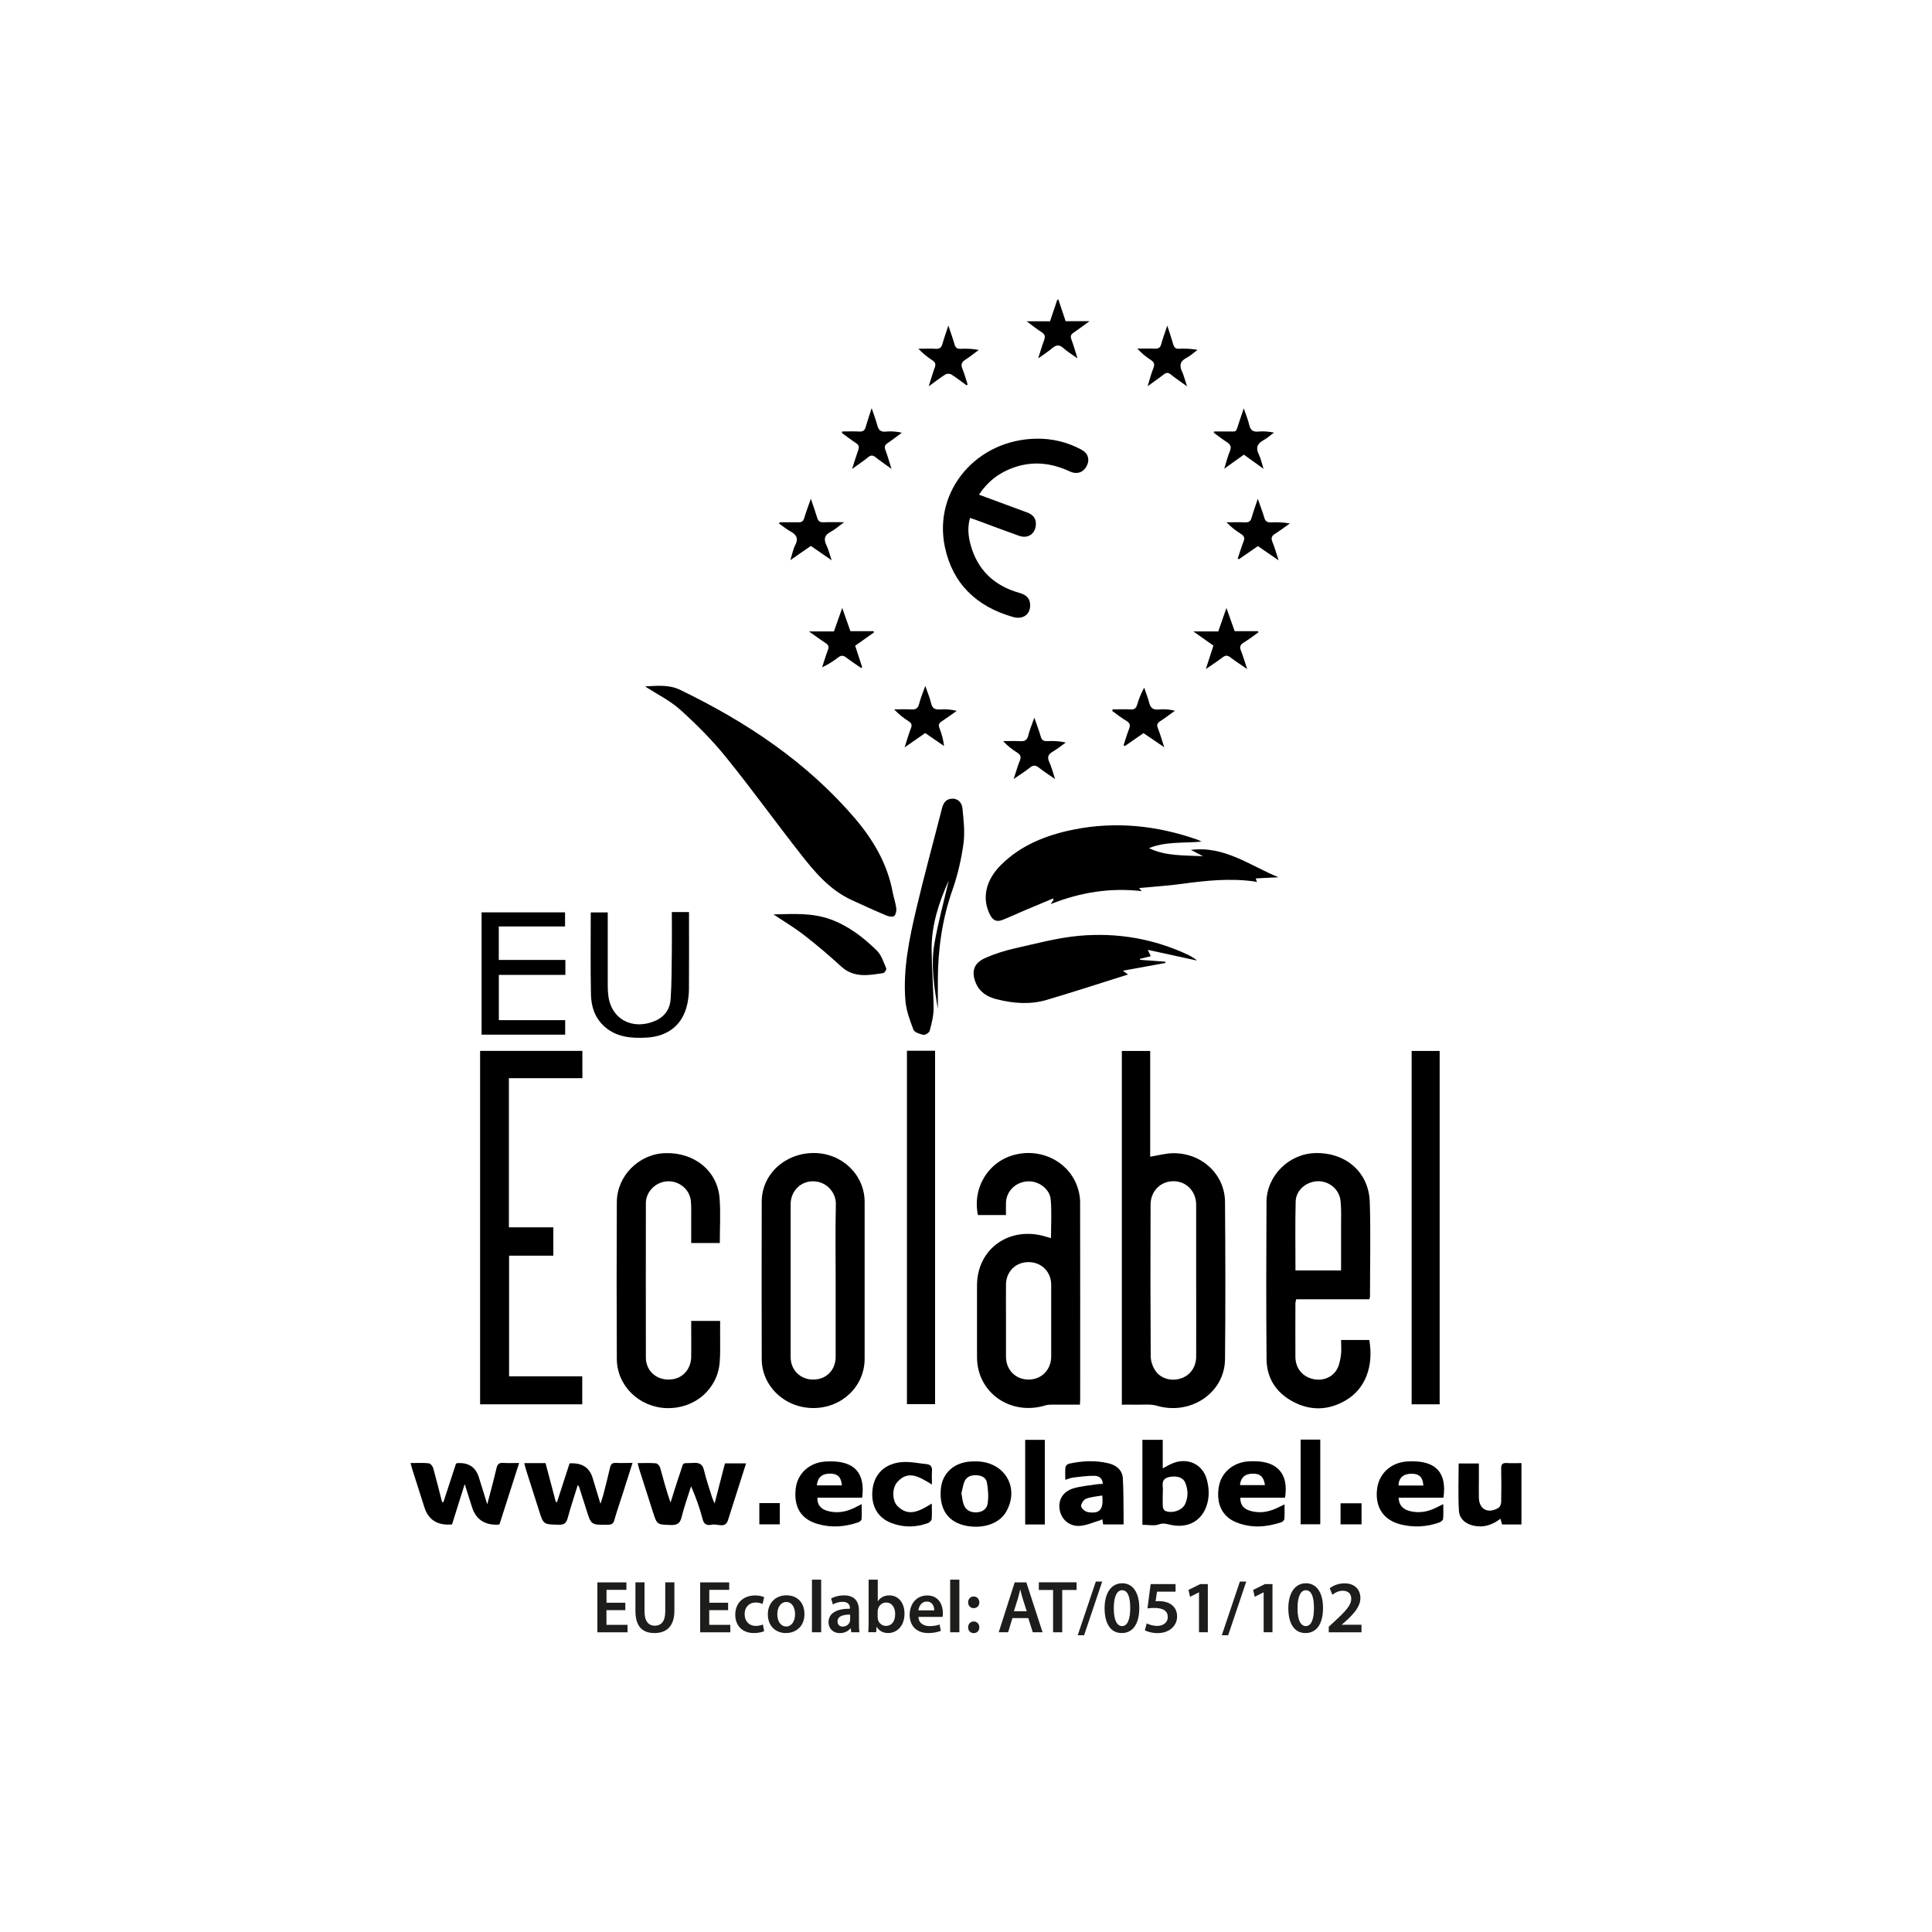 <svg xmlns="http://www.w3.org/2000/svg" id="Layer_1" width="300" height="300" viewBox="0 0 300 300"><defs><style>.cls-1{fill:#1d1d1b;}</style></defs><path d="m174.2,218.11v-54.92h4.4v16.42c1.27-.2,2.39-.52,3.52-.54,4.46-.07,8.07,3.27,8.1,7.57.06,8.14.08,16.29,0,24.43-.06,5.24-5.37,8.74-10.56,7.22-1.05-.31-2.25-.14-3.39-.17-.67-.02-1.34,0-2.07,0Zm11.54-19.31c0-3.91.01-7.81,0-11.72,0-2.12-1.56-3.69-3.57-3.66-1.97.02-3.5,1.54-3.51,3.62-.03,7.85-.03,15.69.02,23.54,0,.74.28,1.58.69,2.21.84,1.29,2.49,1.73,3.97,1.26,1.46-.46,2.4-1.76,2.4-3.42.02-3.94,0-7.88,0-11.82Z"></path><path d="m163.2,192.25c0-2.03.12-4-.04-5.94-.13-1.7-1.88-2.97-3.59-2.87-1.83.1-3.26,1.47-3.36,3.24-.03.65,0,1.3,0,1.99h-4.36c-.89-4.31,1.69-8.42,5.87-9.4,4.31-1.01,8.56,1.37,9.71,5.45.17.6.28,1.23.29,1.84.02,10.25.01,20.5.01,30.75,0,.22-.02.45-.04.8-1.43,0-2.82,0-4.2,0-.39,0-.8,0-1.17.12-5.42,1.65-10.6-1.98-10.61-7.48,0-3.71,0-7.43,0-11.14,0-5.73,5.09-9.32,10.74-7.57.22.07.44.12.75.21Zm-6.99,12.72c0,1.9-.01,3.8,0,5.71.01,2.06,1.51,3.55,3.52,3.54,2.01-.01,3.49-1.52,3.5-3.58,0-3.71,0-7.41,0-11.12,0-2.05-1.52-3.55-3.54-3.54-1.98,0-3.46,1.47-3.48,3.48-.02,1.84,0,3.67,0,5.51Z"></path><path d="m212.62,201.75h-11.35c-.05.26-.12.47-.12.69,0,2.76-.02,5.52,0,8.27.01,1.61.94,2.86,2.39,3.33,1.49.48,3.09.06,3.96-1.25.43-.65.59-1.51.71-2.3.12-.77.03-1.56.03-2.42h4.38c.72,4.1-.63,7.61-3.66,9.38-2.66,1.56-5.44,1.65-8.16.21-2.66-1.4-4.1-3.68-4.13-6.58-.07-8.14-.05-16.29-.01-24.43.02-4.08,3.5-7.51,7.58-7.6,4.76-.11,8.32,2.98,8.46,7.63.15,4.89.03,9.78.03,14.68,0,.09-.05.18-.11.39Zm-11.46-4.48h7.08c0-2.27,0-4.47,0-6.66,0-1.38.06-2.76-.08-4.13-.18-1.79-1.77-3.1-3.52-3.06-1.79.04-3.4,1.37-3.45,3.15-.09,3.54-.03,7.08-.03,10.7Z"></path><path d="m90.43,163.16v4.26h-11.41v23.16h6.9v4.4h-6.87v18.74h11.36v4.34h-15.86v-54.88h15.88Z"></path><path d="m134.26,198.86c0,4.04,0,8.08,0,12.12,0,4.26-3.48,7.63-7.9,7.66-4.45.03-8.07-3.36-8.08-7.61-.02-8.15-.02-16.29,0-24.44.01-4.25,3.62-7.57,8.13-7.55,4.35.02,7.84,3.38,7.85,7.59.01,4.07,0,8.15,0,12.22Zm-4.5,0c0-3.97-.06-7.94.03-11.91.04-1.57-1.24-3.46-3.48-3.52-1.98-.05-3.54,1.53-3.54,3.56,0,7.91,0,15.82,0,23.73,0,2.01,1.49,3.49,3.48,3.5,2.04.01,3.51-1.46,3.51-3.54,0-3.94,0-7.88,0-11.82Z"></path><path d="m100.14,106.59c1.75-.09,3.69-.33,5.45.52,10.36,5,19.74,11.27,27.17,19.97,2.86,3.36,5.04,7.08,5.85,11.44.15.83.45,1.65.56,2.48.05.41-.05.98-.32,1.23-.2.19-.85.09-1.21-.07-1.81-.76-3.59-1.57-5.37-2.39-3.48-1.6-5.81-4.42-8.04-7.27-3.88-4.95-7.55-10.05-11.51-14.94-2.13-2.63-4.55-5.07-7.08-7.34-1.61-1.45-3.65-2.45-5.48-3.63Z"></path><path d="m186.56,130.69c-2.87.25-5.59-.04-8.15,1.01,2.63,1.27,5.52,1.1,8.39,1.25-.6-.31-1.2-.62-1.88-.98,5.26-.66,9.19,2.46,13.6,4.25-1.16.06-2.31.11-3.53.18.07.21.12.36.19.56-.17-.04-.3-.07-.42-.09-3.79-.53-7.53-.13-11.29.38-2.2.3-4.43.44-6.59.64,0,0,.17.2.4.48-4.9-.55-9.52.18-14.13,2.02.21-.32.33-.5.45-.68-.03-.06-.06-.13-.09-.19-1.5.63-3,1.25-4.49,1.88-1.12.48-2.22,1-3.35,1.44-.83.33-1.44.15-1.9-.72-1.34-2.53-.77-5.39,1.66-7.81,3.08-3.07,6.99-4.62,11.21-5.48,6.61-1.34,13.07-.64,19.37,1.58.11.04.22.11.54.26Z"></path><path d="m107.33,205.11h4.49c0,.8,0,1.57,0,2.34-.01,1.38.05,2.76-.07,4.14-.37,4.2-3.96,7.22-8.3,7.06-4.24-.16-7.65-3.49-7.67-7.63-.04-8.12-.04-16.23,0-24.35.02-4.07,3.4-7.46,7.46-7.61,4.56-.17,8.18,2.75,8.5,7.03.17,2.28.03,4.58.03,6.93h-4.44c0-1.33,0-2.63,0-3.93,0-.89.03-1.78-.06-2.66-.19-1.71-1.74-3.01-3.47-3-1.78,0-3.33,1.38-3.5,3.12,0,.1-.01.2-.01.3,0,7.98-.02,15.97,0,23.95,0,2.27,1.97,3.77,4.27,3.35,1.6-.29,2.73-1.66,2.77-3.43.03-1.48,0-2.96,0-4.44,0-.36,0-.72,0-1.16Z"></path><path d="m223.55,218.06h-4.35v-54.87h4.35v54.87Z"></path><path d="m140.83,163.16h4.37v54.87h-4.37v-54.87Z"></path><path d="m152.01,76.81c2.55.94,4.99,1.85,7.44,2.75.93.34,1.46.9,1.4,1.92-.09,1.42-1.23,2.21-2.61,1.72-2.2-.78-4.39-1.61-6.58-2.42-.31-.12-.63-.22-1.03-.36-.42,1.42-.29,2.78.07,4.12,1.04,3.88,3.6,6.4,7.58,7.52,1.01.28,1.63.78,1.68,1.82.07,1.49-1.08,2.37-2.64,1.93-5.73-1.62-9.41-5.22-10.6-10.87-1.84-8.74,4.92-16.69,14.22-16.82,2.45-.04,4.8.53,6.96,1.69,1.06.57,1.37,1.54.82,2.59-.51.97-1.52,1.31-2.59.81-2.86-1.34-5.79-1.67-8.81-.58-2.2.79-3.96,2.14-5.31,4.19Z"></path><path d="m180.97,149.53c-2.15.39-4.31.78-6.62,1.2.36.26.61.44.81.59-4.19,1.32-8.37,2.68-12.58,3.93-2.61.78-5.26.57-7.86-.1-1.43-.36-2.62-1.11-3.2-2.52-.72-1.76-.33-3.07,1.44-3.86,1.47-.66,3.04-1.15,4.62-1.51,3.31-.74,6.62-1.65,9.99-1.95,5.92-.53,11.67.46,17.05,3.02.33.16.64.37.95.57.11.07.2.17.28.25-2.45-.53-4.91-1.07-7.62-1.66.24.53.34.74.46.99-.6.15-1.14.28-1.68.41,0,.05.01.1.02.15,1.3.1,2.61.19,3.91.29,0,.07.02.13.03.2Z"></path><path d="m145.64,156.72c-.58-3.41-1.13-6.81-.54-10.21.58-3.34,1.49-6.63,2.23-9.81-1.51,3.35-2.71,6.92-2.67,10.76.03,3.05.29,6.1.31,9.15,0,1.15-.31,2.32-.61,3.45-.08.29-.68.69-.96.63-.57-.12-1.41-.39-1.56-.8-.56-1.46-1.12-2.98-1.25-4.52-.39-4.8.58-9.49,1.67-14.14,1.23-5.24,2.67-10.44,4-15.67.21-.84.59-1.5,1.57-1.54,1.02-.04,1.54.71,1.62,1.49.18,1.82.4,3.68.16,5.47-.33,2.42-.89,4.85-1.7,7.17-1.61,4.57-2.27,9.24-2.28,14.03,0,1.51,0,3.02,0,4.53Z"></path><path d="m87.79,149.06v2.32h-10.33v7.03h10.3v2.25h-12.98v-18.99h12.96v2.19h-10.29v5.2h10.34Z"></path><path d="m104.33,141.62h2.66v.96c0,3.65.01,7.29-.01,10.94,0,.78-.09,1.58-.25,2.35-.67,3.2-2.94,5.07-6.34,5.25-2.36.13-4.64-.05-6.51-1.7-1.54-1.37-2.09-3.17-2.12-5.07-.08-4.2-.03-8.4-.03-12.67h2.64v1.02c0,3.45,0,6.9,0,10.35,0,.49.02.99.08,1.47.41,3.71,3.74,5.53,7.3,3.99,1.52-.66,2.3-1.9,2.39-3.41.16-2.42.15-4.85.18-7.28.03-2.03,0-4.06,0-6.18Z"></path><path d="m68.85,233.26c.66-2.01,1.32-4.03,1.96-6,.15-.04.21-.07.28-.07q2.55-.13,3.27,2.21c.4,1.31.81,2.62,1.3,4.19.53-2.03,1.02-3.8,1.43-5.59.14-.63.4-.89,1.08-.84.74.05,1.49.01,2.44.01-1.04,3.25-2.05,6.39-3.04,9.5-.13.04-.2.08-.26.08q-3.15.12-4.04-2.8c-.34-1.1-.69-2.19-1.11-3.5-.7,2.24-1.34,4.26-1.97,6.26q-3.35.3-4.29-2.66c-.62-1.94-1.24-3.88-1.86-5.83-.1-.31-.17-.62-.29-1.04,1.02,0,1.94-.06,2.84.04.26.03.6.45.68.75.49,1.75.92,3.52,1.38,5.28.07,0,.14,0,.21,0Z"></path><path d="m99.02,227.19c1,0,1.91-.05,2.82.03.25.02.58.39.66.66.51,1.8.97,3.61,1.62,5.44.5-1.56.97-3.13,1.51-4.68.62-1.78.13-1.36,2.04-1.48.99-.06,1.44.23,1.66,1.19.32,1.37.8,2.71,1.21,4.06.08.27.2.52.42,1.06.58-2.26,1.09-4.24,1.61-6.24h3.28c-.6,1.88-1.17,3.69-1.75,5.5-.33,1.03-.66,2.07-.99,3.1-.01.03-.02.06-.03.09-.39,1.54-1.66.64-2.53.83-.65.14-1.21.06-1.43-.8-.45-1.73-1.05-3.43-1.81-5.16-.5,1.6-1.08,3.19-1.48,4.82-.24.96-.69,1.22-1.67,1.19-2.13-.07-2.13-.02-2.77-2-.71-2.22-1.42-4.44-2.13-6.67-.09-.27-.14-.56-.24-.95Z"></path><path d="m88.45,227.23q2.84-.17,3.57,2.25c.38,1.26.76,2.51,1.22,4.03.19-.61.33-.98.43-1.36.37-1.43.74-2.86,1.07-4.31.12-.52.36-.7.9-.68.81.04,1.63,0,2.58,0-.54,1.68-1.04,3.27-1.55,4.86-.43,1.35-.9,2.68-1.28,4.04-.16.56-.44.7-1,.7-2.6.03-2.6.05-3.33-2.31-.37-1.19-.76-2.38-1.14-3.57-.02-.06-.07-.11-.2-.29-.55,1.78-1.12,3.46-1.58,5.16-.21.77-.55,1.03-1.39,1.01-2.36-.06-2.36-.02-3.04-2.17-.66-2.1-1.34-4.2-2.01-6.3-.11-.34-.18-.68-.29-1.1h3.3c.53,2.01,1.07,4.03,1.6,6.04.06,0,.13,0,.19,0,.65-2.01,1.31-4.02,1.96-6.05Z"></path><path d="m177.39,236.77v-13.19h3.16v4.43c.57-.3.97-.55,1.4-.73,2.34-1.04,4.74,0,5.42,2.37.41,1.45.46,2.93-.08,4.36-.86,2.25-2.91,3.29-5.4,2.79-.65-.13-1.2-.37-1.95-.09-.71.26-1.6.06-2.54.06Zm3.16-4.65h0c0,.62-.03,1.25.02,1.87.02.22.17.53.35.61,1.05.47,2.65-.06,3.1-1.04.5-1.1.49-2.24.01-3.35-.35-.82-1.31-1.09-2.46-.86-.9.18-1.11.7-1.02,1.49.05.42,0,.85,0,1.28Z"></path><path d="m120.12,141.99c2.84-.06,5.88-.3,8.8.75,2.83,1.02,5.15,2.82,7.23,4.86.73.71,1.05,1.82,1.47,2.78.07.16-.27.69-.47.72-2.29.35-4.57.78-6.54-1.03-1.85-1.7-3.77-3.33-5.76-4.87-1.52-1.18-3.19-2.17-4.73-3.2Z"></path><path d="m171.24,230.43c-.02-.98-.69-1.26-1.36-1.27-1.07-.01-2.15.15-3.22.27-.36.04-.71.19-1.24.35,0-.72-.05-1.34.02-1.94.02-.21.31-.5.52-.55,2.05-.45,4.11-.57,6.17-.07,1.27.31,2.16,1.09,2.23,2.38.11,2,.08,4,.11,6,0,.35,0,.7,0,1.11h-3.17c-.04-.25-.08-.5-.13-.8-.15.07-.26.14-.39.18-1.05.3-2.1.8-3.17.85-1.65.08-2.87-1.1-3.08-2.6-.21-1.5.56-2.77,2.19-3.24,1.13-.33,2.33-.42,3.5-.61.3-.05.61-.05,1-.07Zm-.09,1.79c-.89.16-1.76.21-2.52.51-.38.15-.8.8-.75,1.17.04.35.64.83,1.06.9,1.83.31,2.46-.43,2.21-2.59Z"></path><path d="m133.88,232.56h-6.95c-.05,1.06.47,1.74,1.54,2.05,1.45.41,2.83.18,4.15-.45.33-.16.65-.33,1.18-.6,0,.89.03,1.62-.02,2.35-.01.18-.3.41-.52.48-2.07.71-4.19.87-6.31.25-2.59-.76-3.72-2.63-3.39-5.51.27-2.31,2.08-3.99,4.54-4.18.27-.02.54-.02.82-.03,3.78-.02,5.45,1.81,4.96,5.64Zm-3.15-1.91c-.11-1.3-.66-1.82-1.84-1.83-1.24,0-1.94.6-2.05,1.83h3.88Z"></path><path d="m199.56,232.56h-6.97c0,1.16.53,1.78,1.68,2.08,1.46.38,2.83.11,4.14-.53.29-.14.59-.28,1.05-.51,0,.85.03,1.55-.02,2.25-.02.19-.26.46-.47.52-2.32.78-4.67.95-6.97.03-2.23-.88-3.19-2.92-2.74-5.55.37-2.13,2.09-3.67,4.38-3.91.37-.04.75-.04,1.12-.04,3.61,0,5.37,2.01,4.78,5.64Zm-7.01-1.95h3.87c-.17-1.29-.76-1.81-1.92-1.78-1.22.03-1.86.62-1.95,1.78Z"></path><path d="m151.52,226.92c4.43,0,6.87,4.02,4.73,7.8-1.02,1.81-3.44,2.69-6.08,2.23-2.91-.51-4.36-2.55-4.08-5.73.22-2.55,2.16-4.24,4.92-4.29.17,0,.34,0,.51,0Zm-2.23,4.96c.11.59.15,1.08.29,1.55.25.88.84,1.37,1.83,1.41,1.04.04,1.81-.46,1.95-1.36.16-1.07.08-2.2-.11-3.27-.15-.83-.91-1.14-1.79-1.14-.85,0-1.46.33-1.74,1.09-.21.58-.3,1.19-.43,1.71Z"></path><path d="m224.11,233.58c0,.89.05,1.6-.03,2.29-.02.2-.35.46-.59.54-1.97.7-4,.81-6.03.29-2.63-.67-3.93-2.63-3.64-5.39.26-2.44,2.07-4.16,4.6-4.37.27-.02.54-.02.82-.03,3.79-.02,5.44,1.83,4.9,5.65-1.16,0-2.33,0-3.51,0s-2.31,0-3.46,0c.07,1.13.61,1.78,1.71,2.07,1.42.37,2.77.14,4.06-.49.32-.16.64-.32,1.17-.58Zm-3.09-2.91c-.09-1.31-.66-1.85-1.88-1.83-1.26.02-1.95.66-1.98,1.83h3.86Z"></path><path d="m236.26,236.72h-3.02c-.08-.28-.16-.55-.25-.89-1.24.94-2.55,1.4-4.06,1.1-1.35-.26-2.31-1.07-2.39-2.36-.14-2.41-.04-4.84-.04-7.32h3.14c0,.88,0,1.72,0,2.56,0,.92-.02,1.84,0,2.76.04,1.82,1.44,2.54,3.05,1.56.24-.15.4-.58.41-.88.04-1.74.04-3.48,0-5.22-.01-.63.18-.89.87-.85.74.05,1.48.01,2.28.01v9.54Z"></path><path d="m144.69,230.5c-1.87-1.12-3.63-2.33-5.37-.35-.82.93-.8,2.85.03,3.7,1.75,1.78,3.49.75,5.34-.38,0,.95.04,1.69-.02,2.42-.02.21-.3.5-.52.59-1.92.72-3.87.74-5.77,0-2.18-.84-3.21-2.81-2.88-5.31.3-2.29,1.88-3.88,4.47-4.13,1.28-.12,2.61.18,3.92.31.66.07.88.47.83,1.1-.05.58-.01,1.17-.01,2.04Z"></path><path d="m159.19,236.72v-13.14h3.05v13.14h-3.05Z"></path><path d="m201.96,223.54h3.05v13.15h-3.05v-13.15Z"></path><path d="m121.07,81.1c.95,0,1.91-.02,2.86,0,.52.02.8-.14.95-.65.27-.94.63-1.85,1.03-3,.38,1.14.71,2.04.98,2.94.15.52.41.74,1,.71.94-.05,1.89-.01,3.18-.01-.84.61-1.39,1.13-2.04,1.46-1.02.53-1.16,1.18-.69,2.14.31.64.47,1.35.8,2.31-1.22-.84-2.2-1.52-3.23-2.23-1,.69-1.99,1.37-3.19,2.21.3-.94.43-1.69.76-2.33.53-1.01.22-1.61-.73-2.13-.63-.34-1.19-.82-1.79-1.23.04-.07.08-.13.12-.2Z"></path><path d="m192.19,86.73c.3-.89.58-1.8.92-2.68.2-.52.08-.83-.4-1.13-.79-.5-1.54-1.06-2.26-1.82.96,0,1.92-.03,2.88.01.58.03.86-.17,1.01-.7.26-.91.59-1.81.97-2.95.39,1.11.74,2.01,1.01,2.93.16.53.41.74,1,.72.95-.04,1.9-.01,2.97.17-.77.54-1.52,1.11-2.32,1.62-.52.33-.63.65-.4,1.22.35.84.59,1.73.97,2.89-1.21-.83-2.17-1.5-3.21-2.21-.98.67-1.97,1.35-2.95,2.03-.06-.03-.13-.06-.19-.08Z"></path><path d="m185.29,98.05h3.88c.4-1.15.79-2.25,1.27-3.64.48,1.34.87,2.45,1.28,3.6h3.6l.1.17c-.77.55-1.52,1.12-2.33,1.62-.53.33-.62.66-.4,1.22.34.85.59,1.73.97,2.87-1.03-.71-1.85-1.23-2.6-1.81-.46-.36-.79-.34-1.24.01-.74.57-1.53,1.08-2.58,1.8.45-1.38.81-2.48,1.18-3.64-.98-.69-1.95-1.38-3.14-2.22Z"></path><path d="m135.7,98.21c-.95.67-1.9,1.35-2.91,2.06.36,1.12.72,2.22,1.09,3.33-.05.04-.11.08-.16.13-.78-.54-1.58-1.06-2.33-1.64-.46-.35-.79-.34-1.24,0-.74.57-1.53,1.08-2.49,1.53.3-.9.56-1.81.9-2.7.19-.49.09-.77-.35-1.06-.81-.52-1.58-1.1-2.59-1.81h3.87c.42-1.18.8-2.27,1.29-3.65.49,1.38.87,2.48,1.27,3.61h3.6c.02.06.05.13.07.19Z"></path><path d="m150.07,59.82c-.78-.57-1.55-1.17-2.36-1.68-.22-.14-.68-.14-.9,0-.82.51-1.58,1.11-2.6,1.85.36-1.14.62-2.04.94-2.92.19-.51.1-.81-.37-1.12-.76-.49-1.47-1.06-2.18-1.8.91,0,1.82-.04,2.72.01.6.03.86-.19,1.02-.75.24-.87.55-1.72.92-2.86.38,1.13.7,2.01.96,2.92.15.54.42.72.97.69.9-.04,1.8-.01,2.79.18-.68.5-1.34,1.04-2.05,1.49-.58.37-.78.75-.49,1.43.33.79.55,1.64.81,2.46-.06.03-.11.06-.17.1Z"></path><path d="m181.25,50.54c.38,1.18.68,2.06.94,2.96.14.47.37.68.89.65.93-.04,1.86-.01,2.87.18-.58.43-1.12.93-1.75,1.26-.97.51-1.09,1.17-.65,2.11.29.64.45,1.33.77,2.29-.99-.72-1.78-1.25-2.52-1.84-.4-.32-.7-.32-1.1,0-.74.58-1.51,1.1-2.5,1.82.34-1.1.56-1.98.9-2.81.25-.61.09-.94-.42-1.28-.73-.47-1.41-1.02-2.08-1.75.91,0,1.83-.03,2.74.01.54.02.82-.15.97-.69.25-.9.57-1.77.96-2.93Z"></path><path d="m164.35,46.54c.37,1.09.73,2.19,1.12,3.33h3.71c-.98.71-1.71,1.27-2.47,1.78-.41.28-.54.54-.35,1.04.33.87.58,1.77.95,2.95-.89-.63-1.6-1.05-2.19-1.59-.64-.58-1.13-.5-1.74.02-.61.52-1.29.95-2.17,1.58.35-1.1.59-1.97.91-2.8.22-.57.16-.93-.39-1.28-.73-.45-1.4-1.01-2.31-1.68h3.63c.39-1.17.76-2.27,1.13-3.36h.2Z"></path><path d="m188.52,67c.6,0,1.2.01,1.8,0,1.93-.05,1.46.38,2.14-1.6.2-.58.39-1.16.67-1.99.34,1.02.68,1.79.86,2.6.19.83.62,1.08,1.43,1,.76-.07,1.54-.01,2.4.16-.53.39-1.02.85-1.59,1.16-.98.53-1.28,1.18-.76,2.23.31.62.44,1.33.73,2.24-1.14-.82-2.07-1.49-3.05-2.2-.96.69-1.91,1.36-3.05,2.18.33-1.05.53-1.91.87-2.71.29-.68.1-1.06-.48-1.43-.7-.44-1.34-.96-2.01-1.45.02-.07.04-.13.05-.2Z"></path><path d="m130.77,67c.9,0,1.79-.04,2.69.01.57.03.82-.19.96-.7.26-.9.57-1.79.93-2.93.34,1.03.66,1.82.87,2.64.19.75.53,1.09,1.35,1,.79-.08,1.6-.02,2.47.17-.74.54-1.46,1.11-2.22,1.62-.41.28-.53.56-.34,1.05.34.9.59,1.82.95,2.95-.95-.69-1.73-1.22-2.46-1.8-.43-.34-.74-.37-1.18,0-.72.59-1.51,1.1-2.48,1.81.37-1.14.65-2.05.96-2.95.16-.45.12-.76-.33-1.05-.76-.49-1.47-1.06-2.21-1.59.01-.07.02-.15.04-.22Z"></path><path d="m157.4,120.97c.38-1.14.61-2.02.96-2.86.25-.61.09-.94-.46-1.28-.74-.46-1.43-.99-2.14-1.75.88,0,1.76-.04,2.63.01.73.05,1.1-.16,1.28-.89.2-.84.55-1.64.94-2.76.4,1.17.74,2.05,1,2.94.16.54.43.73,1.01.7.93-.04,1.87-.01,2.87.22-.67.48-1.31,1-2.01,1.41-.68.41-.92.82-.56,1.59.36.76.55,1.6.91,2.67-1-.69-1.78-1.19-2.5-1.76-.5-.4-.88-.44-1.4-.02-.72.58-1.51,1.07-2.52,1.77Z"></path><path d="m172.76,110.15c.93,0,1.87-.04,2.8.01.59.03.85-.18,1.01-.71.26-.88.58-1.75,1.1-2.67.26.78.57,1.54.77,2.33.2.8.59,1.15,1.48,1.06.8-.08,1.62-.02,2.53.19-.77.55-1.52,1.12-2.31,1.64-.44.29-.55.56-.35,1.06.35.88.61,1.8.99,2.97-1.19-.81-2.16-1.47-3.22-2.19-.96.66-1.93,1.33-2.9,2.01-.06-.05-.12-.09-.19-.14.28-.83.52-1.67.84-2.49.22-.57.18-.94-.41-1.29-.77-.45-1.47-1.01-2.19-1.53l.06-.25Z"></path><path d="m143.68,106.52c.37,1.07.72,1.87.91,2.71.18.77.59.98,1.36.93.83-.06,1.67-.01,2.61.22-.77.55-1.53,1.11-2.33,1.63-.45.29-.54.56-.35,1.05.34.87.6,1.77.71,2.78-.96-.66-1.91-1.32-2.92-2.01-1,.7-1.99,1.38-3.2,2.22.37-1.15.63-2.08.98-2.98.19-.49.11-.77-.34-1.06-.79-.51-1.53-1.07-2.27-1.86.88,0,1.77-.04,2.65.01.68.04,1.05-.14,1.22-.83.22-.87.58-1.72.96-2.81Z"></path><path d="m208.16,236.7v-3.27h3.26v3.27h-3.26Z"></path><path d="m117.91,233.4h3.18v3.3h-3.18v-3.3Z"></path><path class="cls-1" d="m97.09,250.02h-2.92v2.28h3.27v1.16h-4.68v-7.75h4.51v1.16h-3.09v2h2.92v1.15Z"></path><path class="cls-1" d="m100.08,245.7v4.52c0,1.52.63,2.22,1.59,2.22,1.02,0,1.63-.7,1.63-2.22v-4.52h1.42v4.43c0,2.39-1.23,3.45-3.09,3.45s-2.96-1-2.96-3.44v-4.44h1.42Z"></path><path class="cls-1" d="m113.05,250.02h-2.92v2.28h3.27v1.16h-4.68v-7.75h4.51v1.16h-3.09v2h2.92v1.15Z"></path><path class="cls-1" d="m118.65,253.29c-.3.14-.89.29-1.59.29-1.75,0-2.89-1.12-2.89-2.85s1.15-2.99,3.12-2.99c.52,0,1.05.12,1.37.26l-.25,1.06c-.23-.1-.56-.22-1.07-.22-1.08,0-1.73.79-1.71,1.82,0,1.15.75,1.81,1.71,1.81.5,0,.84-.1,1.12-.22l.2,1.05Z"></path><path class="cls-1" d="m124.92,250.6c0,2.06-1.45,2.98-2.88,2.98-1.59,0-2.81-1.09-2.81-2.89s1.21-2.97,2.9-2.97,2.78,1.17,2.78,2.88Zm-4.22.06c0,1.08.53,1.9,1.39,1.9.81,0,1.37-.79,1.37-1.92,0-.87-.39-1.88-1.36-1.88s-1.4.97-1.4,1.9Z"></path><path class="cls-1" d="m126.08,245.29h1.43v8.17h-1.43v-8.17Z"></path><path class="cls-1" d="m132.19,253.46l-.09-.62h-.03c-.35.44-.93.75-1.66.75-1.13,0-1.76-.82-1.76-1.67,0-1.42,1.25-2.13,3.33-2.12v-.09c0-.37-.15-.98-1.14-.98-.55,0-1.13.17-1.51.41l-.28-.92c.41-.25,1.14-.49,2.02-.49,1.79,0,2.31,1.14,2.31,2.36v2.02c0,.51.02,1,.08,1.35h-1.28Zm-.18-2.74c-1-.02-1.96.2-1.96,1.05,0,.55.36.81.81.81.56,0,.98-.37,1.1-.77.03-.1.05-.22.05-.31v-.77Z"></path><path class="cls-1" d="m134.83,253.46c.02-.38.05-1,.05-1.58v-6.59h1.42v3.34h.02c.35-.54.96-.9,1.79-.9,1.37,0,2.35,1.14,2.34,2.84,0,2.01-1.28,3.01-2.54,3.01-.72,0-1.37-.28-1.77-.97h-.02l-.07.84h-1.21Zm1.46-2.31c0,.12.01.23.03.33.15.56.64.99,1.25.99.89,0,1.43-.71,1.43-1.84,0-.99-.47-1.79-1.42-1.79-.58,0-1.09.41-1.25,1.04-.02.1-.05.23-.05.37v.91Z"></path><path class="cls-1" d="m142.61,251.05c.03,1.01.83,1.45,1.73,1.45.66,0,1.13-.09,1.55-.25l.21.98c-.48.2-1.15.35-1.96.35-1.82,0-2.89-1.12-2.89-2.83,0-1.55.94-3.01,2.74-3.01s2.42,1.5,2.42,2.73c0,.26-.02.47-.05.6h-3.75Zm2.46-.99c.01-.52-.22-1.37-1.16-1.37-.87,0-1.24.79-1.3,1.37h2.46Z"></path><path class="cls-1" d="m147.54,245.29h1.43v8.17h-1.43v-8.17Z"></path><path class="cls-1" d="m150.33,248.81c0-.53.37-.91.87-.91s.86.38.87.91c0,.52-.34.9-.87.9s-.87-.38-.87-.9Zm0,3.88c0-.53.37-.91.87-.91s.86.37.87.91c0,.51-.34.9-.87.9s-.87-.39-.87-.9Z"></path><path class="cls-1" d="m157.21,251.26l-.67,2.2h-1.46l2.48-7.75h1.81l2.52,7.75h-1.52l-.7-2.2h-2.46Zm2.22-1.07l-.61-1.91c-.15-.47-.28-1-.39-1.45h-.02c-.11.45-.23.99-.37,1.45l-.6,1.91h1.99Z"></path><path class="cls-1" d="m163.52,246.89h-2.21v-1.19h5.86v1.19h-2.23v6.57h-1.42v-6.57Z"></path><path class="cls-1" d="m167.35,253.92l2.81-8.34h.99l-2.81,8.34h-.99Z"></path><path class="cls-1" d="m176.91,249.67c0,2.4-.94,3.91-2.73,3.91s-2.65-1.56-2.66-3.84c0-2.32.99-3.89,2.74-3.89s2.65,1.61,2.65,3.82Zm-3.96.07c-.01,1.82.5,2.76,1.28,2.76.83,0,1.27-1.01,1.27-2.81s-.41-2.76-1.27-2.76c-.76,0-1.29.93-1.28,2.81Z"></path><path class="cls-1" d="m182.54,247.15h-2.88l-.22,1.5c.17-.02.32-.03.54-.03.66,0,1.31.15,1.82.48.56.36.98.99.98,1.9,0,1.43-1.18,2.59-3.03,2.59-.86,0-1.59-.22-1.98-.44l.29-1.07c.32.17.97.39,1.65.39.83,0,1.62-.47,1.62-1.37s-.63-1.42-2.13-1.42c-.41,0-.72.02-1.02.07l.49-3.77h3.87v1.17Z"></path><path class="cls-1" d="m186.18,247.26h-.02l-1.37.69-.24-1.07,1.82-.9h1.18v7.48h-1.37v-6.2Z"></path><path class="cls-1" d="m189.72,253.92l2.81-8.34h.99l-2.81,8.34h-.99Z"></path><path class="cls-1" d="m196.22,247.26h-.02l-1.37.69-.24-1.07,1.82-.9h1.18v7.48h-1.37v-6.2Z"></path><path class="cls-1" d="m205.44,249.67c0,2.4-.94,3.91-2.73,3.91s-2.65-1.56-2.66-3.84c0-2.32.99-3.89,2.74-3.89s2.65,1.61,2.65,3.82Zm-3.96.07c-.01,1.82.5,2.76,1.28,2.76.83,0,1.27-1.01,1.27-2.81s-.41-2.76-1.27-2.76c-.76,0-1.29.93-1.28,2.81Z"></path><path class="cls-1" d="m206.33,253.46v-.86l.89-.82c1.76-1.63,2.59-2.53,2.6-3.52,0-.67-.36-1.25-1.33-1.25-.66,0-1.22.33-1.6.62l-.41-1c.54-.44,1.36-.77,2.3-.77,1.66,0,2.46,1.05,2.46,2.27,0,1.31-.94,2.37-2.24,3.58l-.66.56v.02h3.07v1.17h-5.07Z"></path></svg>